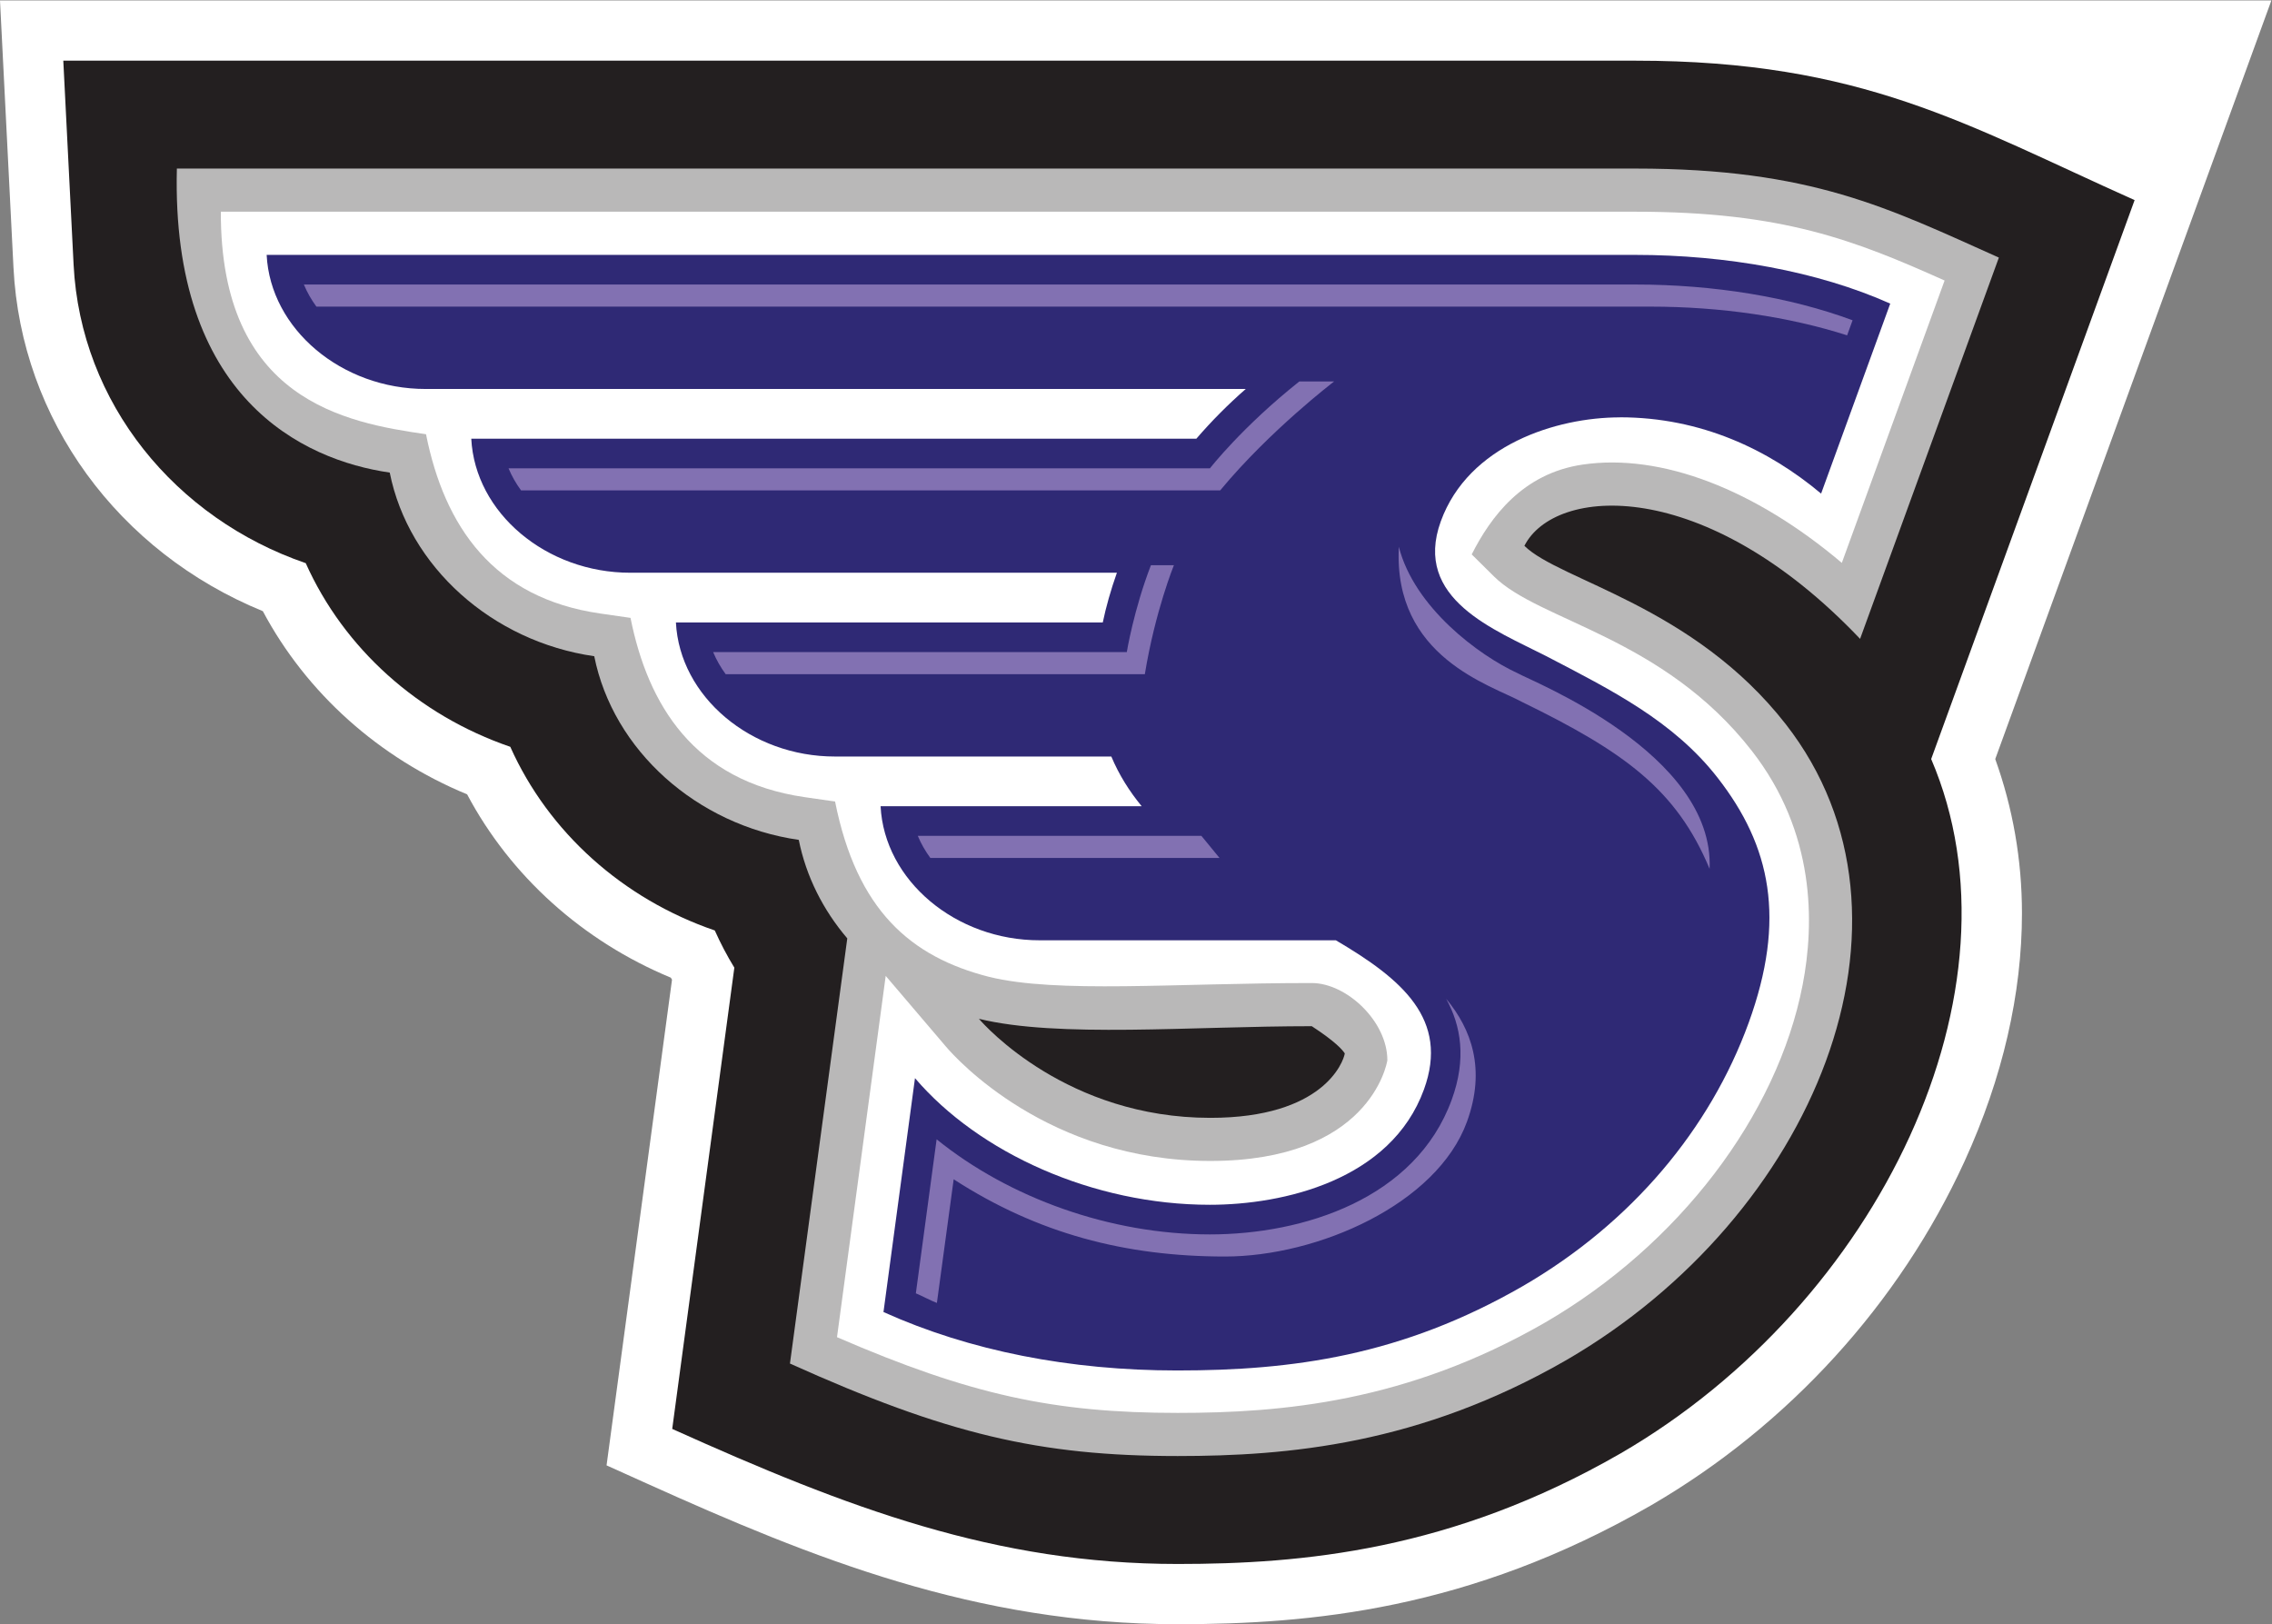<svg clip-rule="evenodd" fill-rule="evenodd" stroke-linejoin="round" stroke-miterlimit="1.414" viewBox="140.118 100 279.764 200" xmlns="http://www.w3.org/2000/svg"><rect x="140.118" y="100" width="279.764" height="200" fill="#808080" stroke="none"/><g fill-rule="nonzero" transform="matrix(.915 0 0 -.915 140.116 300)"><path d="m305.67 218.52h-85.598-220.07l1.816-35.98c1.034-20.44 14.086-38.24 33.555-46.21 5.866-11.01 15.618-19.75 27.49-24.65 5.844-11.01 15.568-19.757 27.417-24.672.051-.095.108-.183.157-.276-.666-4.942-8.807-65.357-8.807-65.357l5.508-2.482c22.094-9.955 44.184-18.893 71.344-18.893 17.772 0 39.237 1.897 63.666 15.971 18.493 10.733 33.485 27.184 42.239 46.338 5.135 11.236 7.72 22.574 7.72 33.353 0 7.252-1.244 14.222-3.595 20.766l37.16 102.09" fill="#fff"/><path d="m220.07 210.42h-211.55l1.387-27.462c.943-18.657 13.712-34.156 31.24-40.167 5.141-11.487 15.141-20.47 27.527-24.715 5.138-11.488 15.137-20.469 27.52-24.716.774-1.729 1.649-3.399 2.633-5.007l-8.361-62.073c23.697-10.676 43.535-18.176 68.015-18.176 16.702 0 36.836 1.762 59.622 14.887 34.794 20.195 55.044 62.486 41.787 93.441 9.457 25.985 18.498 50.819 27.377 75.216-22.635 10.123-36.625 18.766-67.194 18.766" fill="#231f20"/><path d="m162.88 68.144c-19.219 0-30.285 12.328-31.141 13.329 10.606-2.599 28.557-.995 44.795-.995 3.213-2.093 4.166-3.219 4.442-3.669-.184-1.146-2.881-8.665-18.096-8.665zm57.195 127.75h-196.27c-.774-30.84 16.94-39.226 28.645-40.913 2.531-12.66 13.79-22.736 27.522-24.714 2.533-12.662 13.793-22.737 27.525-24.716.983-4.916 3.276-9.443 6.528-13.256l-7.715-57.218c21.064-9.489 33.556-12.446 52.175-12.446 14.782 0 32.555 1.536 52.331 12.926 33.265 19.307 49.941 59.325 29.521 85.541-12.461 15.993-30.461 19.34-35.189 24.024 4.031 7.97 24.144 9.603 45.175-12.518l18.676 51.309c-14.9 6.664-25.189 11.981-48.922 11.981" fill="#b9b8b8"/><path d="m29.721 190.09c-.067-25.371 16.788-28.388 27.612-29.949 2.48-12.4 9.048-22.053 23.461-24.128l4.06-.585c2.329-11.632 8.495-21.973 23.467-24.131l4.061-.585c2.92-14.609 10.139-20.903 20.738-23.597 9.17-2.249 24.912-.829 43.412-.829 4.668 0 10.174-5.136 10.174-10.395-.09-.553-2.424-13.548-23.828-13.548-21.836 0-34.219 13.796-35.559 15.371 0 0-4.691 5.507-8.123 9.535-.904-6.719-5.638-41.83-6.554-48.622 17.927-7.758 29.175-10.19 45.839-10.19 14.014 0 30.844 1.443 49.434 12.15 17.969 10.43 31.262 27.847 34.676 45.448 1.607 8.3 1.73 20.501-6.836 31.497-11.973 15.365-28.613 17.44-34.695 23.468l-3.002 2.972c2.543 5.028 6.855 10.9 14.914 12.084 10.613 1.56 23.224-3.356 34.892-13.226 3.727 10.243 11.367 31.233 13.832 38-12.136 5.432-21.789 9.26-41.623 9.26h-190.35" fill="#fff"/><path d="m218 162.42c10.928 0 20.047-4.37 27.076-10.269l9.305 25.57c-9.77 4.366-22.088 6.556-34.324 6.556h-184.17c.5-9.982 10.093-18.059 21.421-18.045h110.34c-2.379-2.08-4.608-4.322-6.645-6.689h-97.579c.504-9.982 10.094-18.055 21.419-18.041h65.465c-.83-2.354-1.457-4.579-1.901-6.689h-57.443c.504-9.981 10.096-18.063 21.424-18.044h37.17c1.035-2.467 2.429-4.674 4.086-6.689h-35.137c.5-9.979 10.094-18.057 21.42-18.042h39.847c8.897-5.225 15.293-10.636 11.854-20.082-4.455-12.238-18.975-15.513-28.809-15.513-15.732 0-31.105 6.992-39.683 17.042l-4.24-31.475c11.64-5.242 25.107-7.865 39.527-7.865 15.516 0 30.217 1.965 46.527 11.363 14.684 8.522 25.196 21.195 30.369 35.4 5.086 13.981 2.983 23.819-4.164 32.996-5.957 7.648-14.279 11.798-23.095 16.389-6.813 3.497-17.977 7.649-14.159 18.139 3.739 10.266 15.579 13.979 24.098 13.979" fill="#2f2975"/><path d="m51.119 48.387c.54 1.31 1.257 2.554 2.109 3.719h224.39c11.86 0 23.312 1.697 33.102 4.83.335-.919.648-1.777.92-2.533-10.498-3.894-23.291-6.016-36.58-6.016h-223.95zm167.46 16.302c-9.611 7.635-15.043 14.617-15.043 14.617h-117.99c.543 1.31 1.259 2.553 2.111 3.717h117.6c8.368-10.108 19.178-18.334 19.178-18.334h-5.847zm16.734 27.83c-.962 18.559 15.43 23.219 20.725 26.09 17.161 8.374 25.97 14.687 31.549 28.074.842-19.426-29.885-31.534-32.25-32.889-6.634-3.044-17.418-11.103-20.023-21.275zm-41.701 3.082c-2.889 7.471-4.061 14.615-4.061 14.615h-69.586c.544 1.311 1.257 2.556 2.11 3.719h70.51c1.746-10.642 4.892-18.334 4.892-18.334zm-39.217 45.535c.541 1.309 1.257 2.552 2.109 3.715h48.645l-3.048-3.715h-47.705zm88.881 27.408c2.503 4.531 3.435 10.112.938 16.965-6.079 16.714-25.007 22.67-40.693 22.67-16.765 0-33.756-6.125-45.961-16-1.292 9.577-2.885 21.389-3.495 25.91.953.389 2.566 1.261 3.54 1.617.745-5.539 1.733-12.718 2.824-20.801 14.106 9.13 28.885 12.992 45.65 12.992 15.586 0 35.642-8.793 40.693-22.672 3.227-8.86.73-15.604-3.496-20.682z" fill="#8271b2" transform="matrix(.8 0 0 -.8 0 219)"/></g></svg>